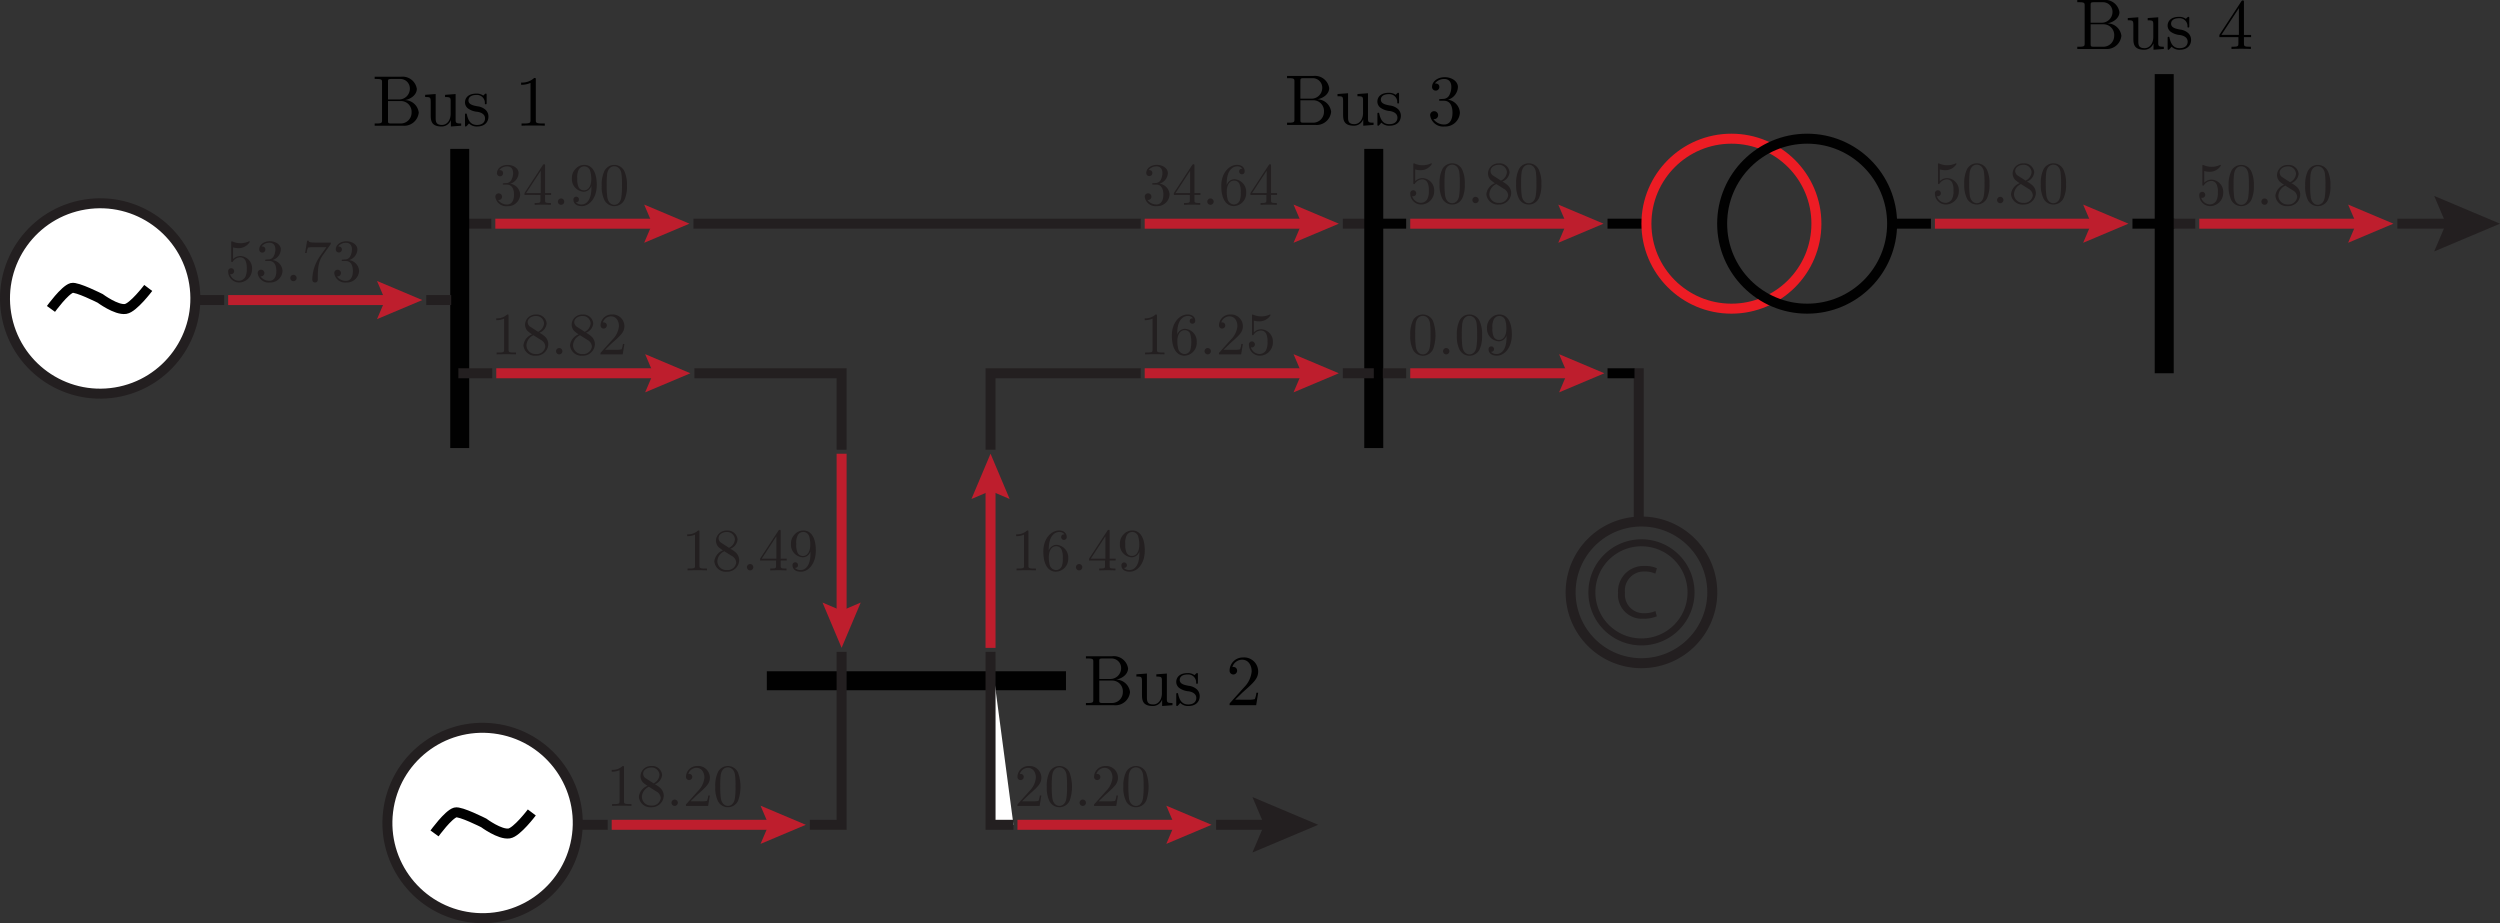 <svg id="Layer_1" data-name="Layer 1" xmlns="http://www.w3.org/2000/svg" viewBox="0 0 250.148 92.371"><rect x="0" y="0" width="250.148" height="92.371" fill="#333333" stroke="none"/><defs><style>.cls-1,.cls-10,.cls-3,.cls-4,.cls-5,.cls-9{fill:none;}.cls-1,.cls-3{stroke:#010101;}.cls-1,.cls-10,.cls-2,.cls-3,.cls-4,.cls-5,.cls-7,.cls-9{stroke-miterlimit:10;}.cls-2{fill:#fff;}.cls-2,.cls-4,.cls-5{stroke:#231f20;}.cls-3{stroke-width:1.9px;}.cls-5{stroke-width:0.7px;}.cls-6{fill:#231f20;}.cls-7,.cls-8{fill:#be1e2d;}.cls-7{stroke:#be1e2d;}.cls-9{stroke:#000;}.cls-10{stroke:#ed1c24;}</style></defs><line class="cls-1" x1="160.849" y1="22.381" x2="164.559" y2="22.381"/><line class="cls-2" x1="134.362" y1="22.381" x2="137.461" y2="22.381"/><line class="cls-2" x1="69.386" y1="22.381" x2="114.139" y2="22.381"/><path class="cls-2" d="M78.785,23.55" transform="translate(-0.657 -1.169)"/><path class="cls-2" d="M67.228,23.55" transform="translate(-0.657 -1.169)"/><line class="cls-2" x1="46.517" y1="22.381" x2="49.163" y2="22.381"/><line class="cls-3" x1="46" y1="14.898" x2="46" y2="44.832"/><line class="cls-4" x1="49.257" y1="37.349" x2="45.863" y2="37.348"/><polyline class="cls-4" points="84.211 44.999 84.211 37.349 69.482 37.349"/><line class="cls-3" x1="76.727" y1="68.115" x2="106.661" y2="68.115"/><line class="cls-3" x1="137.457" y1="14.898" x2="137.457" y2="44.832"/><line class="cls-1" x1="138.365" y1="22.381" x2="140.699" y2="22.381"/><line class="cls-1" x1="213.371" y1="22.381" x2="217.565" y2="22.381"/><path d="M42.557,12.435a1.467,1.467,0,0,1-1.6,1.313H38.146v-.223h.172c.552,0,.566-.078.566-.337V9.407c0-.258-.014-.337-.566-.337h-.172V8.848h2.625a1.44,1.44,0,0,1,1.593,1.212c0,.531-.495.99-1.191,1.127A1.408,1.408,0,0,1,42.557,12.435ZM40.52,11.122a1.082,1.082,0,0,0,1.148-1.062.953.953,0,0,0-.947-.99h-.89c-.337,0-.351.05-.351.287v1.765Zm1.32,1.306a1.075,1.075,0,0,0-1.011-1.148H39.48v1.959c0,.237.014.286.351.286h.9A1.084,1.084,0,0,0,41.84,12.428Z" transform="translate(-0.657 -1.169)"/><path d="M44.845,13.826c-1.09,0-1.09-.652-1.09-1.212V11.538c0-.638,0-.66-.56-.66v-.222l1.055-.079v2.382c0,.372.028.71.631.71.524,0,.868-.488.868-1.112V11.28c0-.352-.057-.4-.559-.4v-.222l1.054-.079v2.547c0,.352.058.4.56.4v.223l-1.033.078v-.645A.978.978,0,0,1,44.845,13.826Z" transform="translate(-0.657 -1.169)"/><path d="M47.492,12.026a.765.765,0,0,1-.309-.61c0-.4.273-.882,1.148-.882a1.106,1.106,0,0,1,.675.2,1.106,1.106,0,0,0,.122-.115c.093-.086.107-.086.143-.086.079,0,.079.05.079.172v.725c0,.136,0,.172-.093.172a.076.076,0,0,1-.086-.065.793.793,0,0,0-.84-.868c-.617,0-.8.294-.8.546,0,.415.48.509.882.588a1.456,1.456,0,0,1,.818.344.925.925,0,0,1,.3.681c0,.517-.33,1-1.155,1a1.073,1.073,0,0,1-.789-.308,1.67,1.67,0,0,0-.143.165c-.137.136-.144.143-.18.143-.079,0-.079-.05-.079-.171v-.947c0-.13,0-.18.094-.18.072,0,.079.029.1.122.136.61.395,1.019,1,1.019.56,0,.811-.287.811-.653,0-.516-.588-.631-.746-.66A1.871,1.871,0,0,1,47.492,12.026Z" transform="translate(-0.657 -1.169)"/><path d="M54.27,13.181c0,.266.022.344.668.344h.229v.223c-.251-.021-.875-.021-1.162-.021s-.911,0-1.162.021v-.223h.23c.645,0,.667-.085.667-.344V9.465a2.156,2.156,0,0,1-.94.186V9.429a1.774,1.774,0,0,0,1.306-.459c.164,0,.164.014.164.186Z" transform="translate(-0.657 -1.169)"/><line class="cls-4" x1="134.362" y1="37.348" x2="137.461" y2="37.348"/><polyline class="cls-4" points="99.113 44.999 99.113 37.349 114.139 37.348"/><line class="cls-4" x1="163.972" y1="36.848" x2="163.972" y2="51.85"/><path class="cls-4" d="M171.987,60.44a7.087,7.087,0,1,0-7.087,7.087A7.088,7.088,0,0,0,171.987,60.44Z" transform="translate(-0.657 -1.169)"/><path class="cls-5" d="M169.86,60.44a4.96,4.96,0,1,0-4.96,4.96A4.959,4.959,0,0,0,169.86,60.44Z" transform="translate(-0.657 -1.169)"/><path class="cls-6" d="M166.438,62.835a3.3,3.3,0,0,1-1.353.243,2.393,2.393,0,0,1-2.529-2.59A2.548,2.548,0,0,1,165.23,57.8a2.742,2.742,0,0,1,1.215.228l-.16.539a2.41,2.41,0,0,0-1.033-.213,1.9,1.9,0,0,0-2,2.112,1.861,1.861,0,0,0,1.967,2.058,2.649,2.649,0,0,0,1.079-.212Z" transform="translate(-0.657 -1.169)"/><path d="M113.725,70.421a1.466,1.466,0,0,1-1.6,1.312h-2.812V71.51h.172c.552,0,.566-.078.566-.336V67.393c0-.258-.014-.338-.566-.338h-.172v-.222h2.625a1.441,1.441,0,0,1,1.593,1.212c0,.531-.495.99-1.191,1.127A1.408,1.408,0,0,1,113.725,70.421Zm-2.037-1.314a1.082,1.082,0,0,0,1.148-1.062.954.954,0,0,0-.947-.99H111c-.337,0-.351.051-.351.287v1.765Zm1.32,1.306A1.075,1.075,0,0,0,112,69.265h-1.349v1.959c0,.237.014.286.351.286h.9A1.083,1.083,0,0,0,113.008,70.413Z" transform="translate(-0.657 -1.169)"/><path d="M116.013,71.812c-1.09,0-1.09-.652-1.09-1.212V69.524c0-.639,0-.66-.56-.66v-.223l1.055-.079v2.382c0,.373.028.711.631.711.524,0,.868-.488.868-1.113V69.265c0-.351-.057-.4-.559-.4v-.223l1.054-.079v2.547c0,.352.058.4.56.4v.223l-1.033.079v-.645A.98.98,0,0,1,116.013,71.812Z" transform="translate(-0.657 -1.169)"/><path d="M118.66,70.011a.762.762,0,0,1-.309-.609c0-.4.273-.883,1.148-.883a1.106,1.106,0,0,1,.675.2.945.945,0,0,0,.122-.115c.093-.086.107-.086.143-.086.079,0,.079.05.079.173v.724c0,.136,0,.172-.093.172-.015,0-.079,0-.086-.064a.792.792,0,0,0-.84-.868c-.617,0-.8.294-.8.545,0,.416.48.509.882.588a1.463,1.463,0,0,1,.818.344.93.93,0,0,1,.3.682c0,.516-.329,1-1.155,1a1.073,1.073,0,0,1-.789-.308,1.521,1.521,0,0,0-.143.165c-.137.136-.144.143-.18.143-.079,0-.079-.05-.079-.172v-.947c0-.129,0-.179.094-.179.072,0,.079.028.1.122.136.609.395,1.019,1,1.019.56,0,.811-.288.811-.654,0-.516-.588-.631-.746-.66A1.871,1.871,0,0,1,118.66,70.011Z" transform="translate(-0.657 -1.169)"/><path d="M125.532,71.181a2.309,2.309,0,0,0,.681-.058,2.357,2.357,0,0,0,.158-.638h.179l-.2,1.248h-2.662c0-.172,0-.187.079-.265l1.378-1.535a2.574,2.574,0,0,0,.753-1.586c0-.588-.309-1.169-.962-1.169a1.034,1.034,0,0,0-.968.731.277.277,0,0,1,.093-.007.363.363,0,0,1,.38.373.377.377,0,1,1-.753-.021,1.326,1.326,0,0,1,1.342-1.3,1.409,1.409,0,0,1,1.52,1.392c0,.717-.43,1.105-1.549,2.095l-.76.739Z" transform="translate(-0.657 -1.169)"/><path d="M133.85,12.356a1.466,1.466,0,0,1-1.6,1.313h-2.812v-.223h.172c.553,0,.567-.079.567-.337V9.328c0-.257-.014-.337-.567-.337h-.172V8.769h2.626a1.44,1.44,0,0,1,1.592,1.212c0,.531-.5.99-1.19,1.126A1.409,1.409,0,0,1,133.85,12.356Zm-2.037-1.313a1.083,1.083,0,0,0,1.148-1.062.954.954,0,0,0-.948-.99h-.889c-.337,0-.352.05-.352.287v1.765Zm1.32,1.305a1.075,1.075,0,0,0-1.012-1.147h-1.349v1.958c0,.237.015.287.352.287h.9A1.084,1.084,0,0,0,133.133,12.348Z" transform="translate(-0.657 -1.169)"/><path d="M136.138,13.748c-1.091,0-1.091-.653-1.091-1.212V11.459c0-.638,0-.66-.559-.66v-.222l1.054-.079v2.381c0,.374.029.711.631.711.524,0,.869-.488.869-1.112V11.2c0-.352-.058-.4-.56-.4v-.222l1.055-.079v2.547c0,.351.057.4.559.4v.223l-1.033.079V13.1A.979.979,0,0,1,136.138,13.748Z" transform="translate(-0.657 -1.169)"/><path d="M138.785,11.946a.762.762,0,0,1-.309-.609c0-.4.273-.883,1.148-.883a1.1,1.1,0,0,1,.674.2.824.824,0,0,0,.122-.114c.094-.087.108-.087.144-.087.079,0,.079.051.079.173v.724c0,.137,0,.173-.094.173a.077.077,0,0,1-.086-.065.791.791,0,0,0-.839-.868c-.617,0-.8.294-.8.545,0,.417.481.509.883.588a1.467,1.467,0,0,1,.818.345.923.923,0,0,1,.3.682c0,.516-.33,1-1.155,1a1.069,1.069,0,0,1-.789-.309,1.9,1.9,0,0,0-.144.165c-.136.137-.143.144-.179.144-.079,0-.079-.051-.079-.173v-.947c0-.129,0-.179.093-.179.072,0,.079.029.1.122.136.61.394,1.019,1,1.019.56,0,.811-.287.811-.653,0-.517-.589-.631-.747-.66A1.866,1.866,0,0,1,138.785,11.946Z" transform="translate(-0.657 -1.169)"/><path d="M146.733,12.442a1.463,1.463,0,0,1-1.529,1.384,1.309,1.309,0,0,1-1.449-1.126.4.4,0,1,1,.8-.014.393.393,0,0,1-.474.394,1.3,1.3,0,0,0,1.1.545c.316,0,.811-.208.811-1.183,0-.7-.266-1.191-.854-1.191h-.316c-.122,0-.172,0-.172-.079s.05-.079.108-.086.222-.014.28-.021a.694.694,0,0,0,.638-.374,1.784,1.784,0,0,0,.2-.818c0-.645-.395-.8-.689-.8a1.16,1.16,0,0,0-.954.444c.107,0,.445,0,.445.358a.366.366,0,1,1-.732-.007c0-.545.545-.975,1.27-.975.689,0,1.32.4,1.32.99a1.382,1.382,0,0,1-1,1.262A1.384,1.384,0,0,1,146.733,12.442Z" transform="translate(-0.657 -1.169)"/><path class="cls-6" d="M52.708,20.638A1.223,1.223,0,0,1,51.431,21.8a1.094,1.094,0,0,1-1.211-.942.336.336,0,1,1,.672-.012.329.329,0,0,1-.4.33,1.093,1.093,0,0,0,.918.456c.264,0,.678-.174.678-.989,0-.588-.222-1-.714-1h-.263c-.1,0-.145,0-.145-.066s.042-.066.091-.072.185-.012.233-.018a.58.58,0,0,0,.534-.312A1.5,1.5,0,0,0,52,18.491c0-.54-.33-.672-.576-.672a.974.974,0,0,0-.8.372c.09,0,.372,0,.372.3a.306.306,0,1,1-.611-.006c0-.456.455-.816,1.062-.816.575,0,1.1.336,1.1.828a1.153,1.153,0,0,1-.839,1.055A1.157,1.157,0,0,1,52.708,20.638Z" transform="translate(-0.657 -1.169)"/><path class="cls-6" d="M53.136,20.674v-.186l1.841-2.813c.048-.072.066-.072.12-.072.1,0,.1.036.1.156v2.729h.6v.186h-.6V21.2c0,.216.011.282.456.282h.126v.186c-.246-.018-.564-.018-.816-.018s-.564,0-.809.018v-.186h.126c.443,0,.455-.066.455-.282v-.521Zm1.631-2.423L53.3,20.488h1.463Z" transform="translate(-0.657 -1.169)"/><path class="cls-6" d="M56.8,21.663a.318.318,0,1,1,.317-.318A.319.319,0,0,1,56.8,21.663Z" transform="translate(-0.657 -1.169)"/><path class="cls-6" d="M59.081,20.356a1.262,1.262,0,0,1-1.2-1.338,1.286,1.286,0,0,1,.384-.971,1.161,1.161,0,0,1,.882-.378c.533,0,1.222.408,1.222,2.021,0,1.289-.731,2.105-1.5,2.105-.51,0-.834-.246-.834-.648a.276.276,0,1,1,.551-.012c0,.1-.048.276-.311.276a.78.78,0,0,0,.588.216c.347,0,.971-.276.971-1.679v-.192A.819.819,0,0,1,59.081,20.356Zm.738-1.217a2.985,2.985,0,0,0-.1-.846.621.621,0,0,0-1.175-.1,1.687,1.687,0,0,0-.126.827,1.955,1.955,0,0,0,.108.816.576.576,0,0,0,.557.378C59.616,20.218,59.819,19.636,59.819,19.139Z" transform="translate(-0.657 -1.169)"/><path class="cls-6" d="M63.166,21.1a1.12,1.12,0,0,1-2.032.09,3.036,3.036,0,0,1-.27-1.445,3.2,3.2,0,0,1,.222-1.361,1.1,1.1,0,0,1,1.043-.714,1.113,1.113,0,0,1,1.02.672,3.21,3.21,0,0,1,.24,1.4A3.177,3.177,0,0,1,63.166,21.1Zm-.341-.186a7.413,7.413,0,0,0,.066-1.241,7.365,7.365,0,0,0-.06-1.169c-.114-.594-.509-.7-.708-.7-.149,0-.6.054-.713.768a8.025,8.025,0,0,0-.048,1.1,8.166,8.166,0,0,0,.066,1.265c.107.576.462.726.7.726C62.393,21.663,62.735,21.483,62.825,20.913Z" transform="translate(-0.657 -1.169)"/><line class="cls-7" x1="49.563" y1="22.382" x2="65.793" y2="22.382"/><polygon class="cls-8" points="64.457 24.292 65.27 22.382 64.457 20.471 68.986 22.381 64.457 24.292"/><line class="cls-7" x1="114.538" y1="22.382" x2="130.768" y2="22.382"/><polygon class="cls-8" points="129.432 24.292 130.245 22.382 129.432 20.471 133.961 22.382 129.432 24.292"/><path class="cls-6" d="M117.684,20.637a1.223,1.223,0,0,1-1.278,1.157,1.093,1.093,0,0,1-1.211-.941.336.336,0,1,1,.672-.012.329.329,0,0,1-.4.33,1.091,1.091,0,0,0,.918.455c.263,0,.677-.174.677-.989,0-.588-.221-1-.713-1h-.264c-.1,0-.145,0-.145-.065s.042-.066.091-.072.186-.012.234-.018a.582.582,0,0,0,.534-.312,1.512,1.512,0,0,0,.168-.684c0-.539-.33-.671-.576-.671a.971.971,0,0,0-.8.371c.09,0,.372,0,.372.3a.306.306,0,1,1-.612-.006c0-.455.456-.815,1.062-.815.575,0,1.1.335,1.1.827a1.157,1.157,0,0,1-.839,1.056A1.156,1.156,0,0,1,117.684,20.637Z" transform="translate(-0.657 -1.169)"/><path class="cls-6" d="M118.111,20.673v-.186l1.841-2.812c.048-.072.067-.072.12-.072.1,0,.1.036.1.156v2.728h.6v.186h-.6V21.2c0,.215.012.281.456.281h.126v.186c-.246-.018-.563-.018-.815-.018s-.565,0-.81.018v-.186h.126c.443,0,.455-.066.455-.281v-.522Zm1.631-2.423-1.463,2.237h1.463Z" transform="translate(-0.657 -1.169)"/><path class="cls-6" d="M121.777,21.662a.318.318,0,1,1,.318-.317A.32.32,0,0,1,121.777,21.662Z" transform="translate(-0.657 -1.169)"/><path class="cls-6" d="M124.147,19.1a1.257,1.257,0,0,1,1.2,1.337,1.283,1.283,0,0,1-1.236,1.355c-.557,0-1.253-.426-1.253-2.027,0-1.325.81-2.1,1.578-2.1.5,0,.761.287.761.647a.276.276,0,1,1-.551.012c0-.27.239-.27.33-.27a.62.62,0,0,0-.529-.239c-.3,0-1.048.216-1.048,1.733V19.7A.827.827,0,0,1,124.147,19.1Zm.557,2.135a1.983,1.983,0,0,0,.1-.8,1.96,1.96,0,0,0-.109-.821.578.578,0,0,0-.557-.372c-.54,0-.732.6-.732,1.067a2.929,2.929,0,0,0,.108.87.689.689,0,0,0,.593.449A.625.625,0,0,0,124.7,21.237Z" transform="translate(-0.657 -1.169)"/><path class="cls-6" d="M125.773,20.673v-.186l1.841-2.812c.048-.072.067-.072.12-.072.1,0,.1.036.1.156v2.728h.6v.186h-.6V21.2c0,.215.012.281.456.281h.126v.186c-.246-.018-.563-.018-.815-.018s-.565,0-.81.018v-.186h.126c.444,0,.455-.066.455-.281v-.522ZM127.4,18.25l-1.463,2.237H127.4Z" transform="translate(-0.657 -1.169)"/><path class="cls-6" d="M51.542,36.156c0,.222.019.288.558.288h.192v.186c-.21-.018-.731-.018-.972-.018s-.761,0-.971.018v-.186h.192c.54,0,.558-.072.558-.288V33.05a1.806,1.806,0,0,1-.785.155V33.02a1.48,1.48,0,0,0,1.09-.384c.138,0,.138.012.138.156Z" transform="translate(-0.657 -1.169)"/><path class="cls-6" d="M55.226,34.885a1.084,1.084,0,0,1,.294.737,1.2,1.2,0,0,1-1.247,1.14,1.145,1.145,0,0,1-1.242-1.038,1.325,1.325,0,0,1,.864-1.1,3.782,3.782,0,0,1-.438-.324.959.959,0,0,1-.264-.659,1.043,1.043,0,0,1,1.085-1,.991.991,0,0,1,1.08.894,1.113,1.113,0,0,1-.726.929A2.53,2.53,0,0,1,55.226,34.885Zm-1.895.839a.9.9,0,0,0,.947.87.863.863,0,0,0,.942-.756.8.8,0,0,0-.449-.659l-.739-.468A1.175,1.175,0,0,0,53.331,35.724ZM54.5,34.369a1.018,1.018,0,0,0,.594-.839.781.781,0,0,0-.821-.744c-.426,0-.816.252-.816.618a.559.559,0,0,0,.3.485Z" transform="translate(-0.657 -1.169)"/><path class="cls-6" d="M56.613,36.63a.318.318,0,1,1,.318-.318A.32.32,0,0,1,56.613,36.63Z" transform="translate(-0.657 -1.169)"/><path class="cls-6" d="M59.888,34.885a1.084,1.084,0,0,1,.294.737,1.2,1.2,0,0,1-1.247,1.14,1.145,1.145,0,0,1-1.242-1.038,1.325,1.325,0,0,1,.864-1.1,3.782,3.782,0,0,1-.438-.324.956.956,0,0,1-.263-.659,1.042,1.042,0,0,1,1.085-1,.991.991,0,0,1,1.079.894,1.113,1.113,0,0,1-.726.929A2.506,2.506,0,0,1,59.888,34.885Zm-1.895.839a.9.9,0,0,0,.948.87.863.863,0,0,0,.941-.756.8.8,0,0,0-.449-.659l-.739-.468A1.175,1.175,0,0,0,57.993,35.724Zm1.169-1.355a1.016,1.016,0,0,0,.594-.839.781.781,0,0,0-.821-.744c-.426,0-.816.252-.816.618a.559.559,0,0,0,.3.485Z" transform="translate(-0.657 -1.169)"/><path class="cls-6" d="M62.282,36.168a1.962,1.962,0,0,0,.571-.048,2.052,2.052,0,0,0,.132-.534h.149l-.168,1.044H60.741c0-.144,0-.156.067-.222l1.151-1.284a2.148,2.148,0,0,0,.629-1.325c0-.492-.258-.977-.8-.977a.863.863,0,0,0-.809.611.26.26,0,0,1,.077-.005.3.3,0,0,1,.318.311.315.315,0,1,1-.63-.017,1.108,1.108,0,0,1,1.121-1.086A1.178,1.178,0,0,1,63.134,33.8c0,.6-.359.924-1.3,1.751l-.636.618Z" transform="translate(-0.657 -1.169)"/><line class="cls-7" x1="49.657" y1="37.349" x2="65.889" y2="37.349"/><polygon class="cls-8" points="64.553 39.258 65.366 37.349 64.553 35.438 69.082 37.349 64.553 39.258"/><line class="cls-7" x1="84.211" y1="45.399" x2="84.21" y2="61.628"/><polygon class="cls-8" points="82.301 60.292 84.21 61.106 86.122 60.292 84.21 64.822 82.301 60.292"/><path class="cls-6" d="M70.644,57.769c0,.222.018.288.557.288h.193v.186c-.21-.019-.732-.019-.972-.019s-.762,0-.972.019v-.186h.193c.54,0,.557-.072.557-.288V54.662a1.793,1.793,0,0,1-.785.156v-.185a1.48,1.48,0,0,0,1.091-.384c.138,0,.138.012.138.156Z" transform="translate(-0.657 -1.169)"/><path class="cls-6" d="M74.327,56.5a1.08,1.08,0,0,1,.294.738,1.2,1.2,0,0,1-1.247,1.139,1.144,1.144,0,0,1-1.241-1.037,1.326,1.326,0,0,1,.863-1.1,3.757,3.757,0,0,1-.437-.324.959.959,0,0,1-.264-.66,1.043,1.043,0,0,1,1.085-1,.99.99,0,0,1,1.079.893,1.113,1.113,0,0,1-.725.93A2.493,2.493,0,0,1,74.327,56.5Zm-1.894.84a.9.9,0,0,0,.947.869.863.863,0,0,0,.942-.755.8.8,0,0,0-.45-.66l-.738-.467A1.172,1.172,0,0,0,72.433,57.337ZM73.6,55.982a1.018,1.018,0,0,0,.594-.84.781.781,0,0,0-.822-.743c-.425,0-.815.252-.815.617a.557.557,0,0,0,.3.486Z" transform="translate(-0.657 -1.169)"/><path class="cls-6" d="M75.715,58.243a.318.318,0,1,1,.317-.318A.319.319,0,0,1,75.715,58.243Z" transform="translate(-0.657 -1.169)"/><path class="cls-6" d="M76.711,57.253v-.186l1.841-2.812c.048-.072.066-.072.12-.072.1,0,.1.036.1.156v2.728h.6v.186h-.6v.522c0,.216.012.282.456.282h.126v.186c-.246-.019-.564-.019-.816-.019s-.564,0-.809.019v-.186h.126c.443,0,.455-.066.455-.282v-.522Zm1.631-2.423-1.463,2.237h1.463Z" transform="translate(-0.657 -1.169)"/><path class="cls-6" d="M80.994,56.935A1.261,1.261,0,0,1,79.8,55.6a1.286,1.286,0,0,1,.384-.972,1.163,1.163,0,0,1,.882-.377c.533,0,1.222.408,1.222,2.02,0,1.29-.731,2.105-1.5,2.105-.51,0-.834-.245-.834-.647a.276.276,0,1,1,.551-.012c0,.1-.047.276-.311.276a.779.779,0,0,0,.588.215c.347,0,.971-.275.971-1.678v-.192A.819.819,0,0,1,80.994,56.935Zm.738-1.217a2.985,2.985,0,0,0-.1-.846.621.621,0,0,0-1.175-.1,1.689,1.689,0,0,0-.126.828,1.948,1.948,0,0,0,.108.815A.576.576,0,0,0,81,56.8C81.529,56.8,81.732,56.216,81.732,55.718Z" transform="translate(-0.657 -1.169)"/><line class="cls-7" x1="99.113" y1="64.822" x2="99.112" y2="48.592"/><polygon class="cls-8" points="97.203 49.928 99.112 49.115 101.023 49.928 99.112 45.399 97.203 49.928"/><path class="cls-6" d="M103.563,57.769c0,.222.019.288.558.288h.192v.186c-.21-.019-.731-.019-.971-.019s-.762,0-.972.019v-.186h.192c.54,0,.558-.072.558-.288V54.662a1.8,1.8,0,0,1-.785.156v-.185a1.483,1.483,0,0,0,1.091-.384c.137,0,.137.012.137.156Z" transform="translate(-0.657 -1.169)"/><path class="cls-6" d="M106.342,55.682a1.257,1.257,0,0,1,1.2,1.337,1.283,1.283,0,0,1-1.236,1.355c-.557,0-1.253-.425-1.253-2.026,0-1.326.81-2.1,1.578-2.1.5,0,.761.287.761.647a.276.276,0,1,1-.551.013c0-.27.239-.27.33-.27a.618.618,0,0,0-.529-.24c-.305,0-1.048.216-1.048,1.733v.144A.827.827,0,0,1,106.342,55.682Zm.557,2.135a1.983,1.983,0,0,0,.1-.8,1.962,1.962,0,0,0-.109-.821.578.578,0,0,0-.557-.372c-.54,0-.732.6-.732,1.067a2.929,2.929,0,0,0,.108.87.688.688,0,0,0,.593.449A.625.625,0,0,0,106.9,57.817Z" transform="translate(-0.657 -1.169)"/><path class="cls-6" d="M108.634,58.243a.318.318,0,1,1,.318-.318A.32.32,0,0,1,108.634,58.243Z" transform="translate(-0.657 -1.169)"/><path class="cls-6" d="M109.631,57.253v-.186l1.84-2.812c.048-.072.067-.072.121-.072.095,0,.095.036.095.156v2.728h.6v.186h-.6v.522c0,.216.012.282.456.282h.126v.186c-.246-.019-.563-.019-.815-.019s-.565,0-.81.019v-.186h.126c.444,0,.455-.066.455-.282v-.522Zm1.63-2.423L109.8,57.067h1.462Z" transform="translate(-0.657 -1.169)"/><path class="cls-6" d="M113.914,56.935a1.26,1.26,0,0,1-1.2-1.337,1.286,1.286,0,0,1,.383-.972,1.163,1.163,0,0,1,.882-.377c.533,0,1.223.408,1.223,2.02,0,1.29-.732,2.105-1.505,2.105-.51,0-.834-.245-.834-.647a.276.276,0,1,1,.552-.012c0,.1-.048.276-.312.276a.78.78,0,0,0,.588.215c.348,0,.972-.275.972-1.678v-.192A.821.821,0,0,1,113.914,56.935Zm.737-1.217a2.949,2.949,0,0,0-.1-.846.621.621,0,0,0-1.174-.1,1.689,1.689,0,0,0-.126.828,1.965,1.965,0,0,0,.107.815.578.578,0,0,0,.558.378C114.448,56.8,114.651,56.216,114.651,55.718Z" transform="translate(-0.657 -1.169)"/><line class="cls-7" x1="114.538" y1="37.349" x2="130.768" y2="37.349"/><polygon class="cls-8" points="129.432 39.258 130.246 37.349 129.432 35.438 133.961 37.349 129.432 39.258"/><path class="cls-6" d="M116.424,36.156c0,.221.018.287.558.287h.192v.186c-.21-.018-.732-.018-.972-.018s-.762,0-.971.018v-.186h.192c.54,0,.558-.072.558-.287V33.049a1.8,1.8,0,0,1-.786.156v-.186a1.483,1.483,0,0,0,1.091-.383c.138,0,.138.011.138.155Z" transform="translate(-0.657 -1.169)"/><path class="cls-6" d="M119.2,34.069a1.257,1.257,0,0,1,1.2,1.337,1.282,1.282,0,0,1-1.235,1.355c-.558,0-1.253-.426-1.253-2.027,0-1.325.81-2.1,1.577-2.1.5,0,.762.287.762.647a.276.276,0,1,1-.552.012c0-.27.24-.27.33-.27a.618.618,0,0,0-.528-.24c-.306,0-1.049.216-1.049,1.733v.144A.827.827,0,0,1,119.2,34.069Zm.558,2.134a3.2,3.2,0,0,0-.006-1.625.579.579,0,0,0-.558-.372c-.54,0-.731.6-.731,1.068a2.946,2.946,0,0,0,.107.869.69.69,0,0,0,.594.45A.627.627,0,0,0,119.76,36.2Z" transform="translate(-0.657 -1.169)"/><path class="cls-6" d="M121.5,36.629a.318.318,0,1,1,.318-.318A.319.319,0,0,1,121.5,36.629Z" transform="translate(-0.657 -1.169)"/><path class="cls-6" d="M124.164,36.167a1.955,1.955,0,0,0,.57-.048,1.956,1.956,0,0,0,.132-.533h.15l-.168,1.043h-2.225c0-.144,0-.156.067-.221l1.151-1.284a2.151,2.151,0,0,0,.629-1.325c0-.492-.258-.978-.8-.978a.864.864,0,0,0-.81.612.228.228,0,0,1,.078-.006.3.3,0,0,1,.318.312.315.315,0,1,1-.63-.018,1.107,1.107,0,0,1,1.121-1.085,1.178,1.178,0,0,1,1.272,1.163c0,.6-.36.923-1.3,1.751l-.636.617Z" transform="translate(-0.657 -1.169)"/><path class="cls-6" d="M126.708,36.761a1.1,1.1,0,0,1-1.085-1.1.3.3,0,1,1,.294.269.281.281,0,0,1-.1-.011.935.935,0,0,0,.881.671.75.75,0,0,0,.642-.39,1.74,1.74,0,0,0,.144-.821,1.846,1.846,0,0,0-.108-.756.586.586,0,0,0-.51-.383.9.9,0,0,0-.773.419c-.025.036-.036.054-.078.054-.084,0-.084-.048-.084-.156V32.785c0-.1,0-.144.06-.144a.171.171,0,0,1,.072.019,1.958,1.958,0,0,0,.8.167,2.006,2.006,0,0,0,.816-.173.088.088,0,0,1,.048-.018.058.058,0,0,1,.06.065,1.308,1.308,0,0,1-1.157.624,1.894,1.894,0,0,1-.51-.078v1.169a1.054,1.054,0,0,1,.761-.3,1.23,1.23,0,0,1,1.14,1.313A1.325,1.325,0,0,1,126.708,36.761Z" transform="translate(-0.657 -1.169)"/><path class="cls-6" d="M142.85,21.636a1.1,1.1,0,0,1-1.085-1.1.3.3,0,1,1,.294.269.27.27,0,0,1-.1-.011.933.933,0,0,0,.881.671.748.748,0,0,0,.641-.39,1.73,1.73,0,0,0,.145-.821,1.845,1.845,0,0,0-.109-.756.586.586,0,0,0-.51-.383.9.9,0,0,0-.773.419c-.024.036-.036.054-.078.054-.084,0-.084-.048-.084-.156V17.66c0-.1,0-.144.06-.144a.171.171,0,0,1,.072.019,1.959,1.959,0,0,0,.8.167,2,2,0,0,0,.815-.173.088.088,0,0,1,.048-.018.058.058,0,0,1,.06.065,1.306,1.306,0,0,1-1.157.624,1.9,1.9,0,0,1-.51-.078v1.169a1.054,1.054,0,0,1,.761-.3,1.23,1.23,0,0,1,1.14,1.313A1.325,1.325,0,0,1,142.85,21.636Z" transform="translate(-0.657 -1.169)"/><path class="cls-6" d="M147,20.941a1.122,1.122,0,0,1-2.033.09,3.039,3.039,0,0,1-.27-1.446,3.191,3.191,0,0,1,.223-1.361,1.1,1.1,0,0,1,1.042-.713,1.11,1.11,0,0,1,1.02.671,3.212,3.212,0,0,1,.24,1.4A3.2,3.2,0,0,1,147,20.941Zm-.342-.186a7.425,7.425,0,0,0,.066-1.241,7.5,7.5,0,0,0-.059-1.17c-.115-.594-.51-.7-.708-.7-.15,0-.6.054-.714.768a8.048,8.048,0,0,0-.048,1.1,8.172,8.172,0,0,0,.066,1.265c.108.575.462.725.7.725C146.228,21.5,146.57,21.325,146.66,20.755Z" transform="translate(-0.657 -1.169)"/><path class="cls-6" d="M148.3,21.5a.318.318,0,1,1,.318-.318A.32.32,0,0,1,148.3,21.5Z" transform="translate(-0.657 -1.169)"/><path class="cls-6" d="M151.574,19.759a1.085,1.085,0,0,1,.294.738,1.2,1.2,0,0,1-1.247,1.139A1.144,1.144,0,0,1,149.38,20.6a1.324,1.324,0,0,1,.863-1.1,3.913,3.913,0,0,1-.438-.323.958.958,0,0,1-.263-.66,1.042,1.042,0,0,1,1.085-1,.99.99,0,0,1,1.079.893,1.11,1.11,0,0,1-.726.929A2.506,2.506,0,0,1,151.574,19.759Zm-1.9.84a.9.9,0,0,0,.948.869.862.862,0,0,0,.941-.755.8.8,0,0,0-.449-.66l-.739-.468A1.176,1.176,0,0,0,149.679,20.6Zm1.169-1.356a1.014,1.014,0,0,0,.594-.839.782.782,0,0,0-.821-.744c-.426,0-.816.252-.816.618a.56.56,0,0,0,.3.486Z" transform="translate(-0.657 -1.169)"/><path class="cls-6" d="M154.664,20.941a1.122,1.122,0,0,1-2.033.09,3.039,3.039,0,0,1-.27-1.446,3.191,3.191,0,0,1,.223-1.361,1.1,1.1,0,0,1,1.043-.713,1.109,1.109,0,0,1,1.019.671,3.212,3.212,0,0,1,.24,1.4A3.2,3.2,0,0,1,154.664,20.941Zm-.342-.186a7.425,7.425,0,0,0,.066-1.241,7.5,7.5,0,0,0-.059-1.17c-.115-.594-.51-.7-.708-.7-.15,0-.6.054-.714.768a8.048,8.048,0,0,0-.048,1.1,8.172,8.172,0,0,0,.066,1.265c.108.575.462.725.7.725C153.89,21.5,154.232,21.325,154.322,20.755Z" transform="translate(-0.657 -1.169)"/><line class="cls-7" x1="141.108" y1="22.382" x2="157.255" y2="22.382"/><polygon class="cls-8" points="155.919 24.292 156.732 22.382 155.919 20.471 160.448 22.381 155.919 24.292"/><path class="cls-6" d="M195.347,21.636a1.1,1.1,0,0,1-1.085-1.1.3.3,0,1,1,.294.269.281.281,0,0,1-.1-.011.935.935,0,0,0,.881.671.75.75,0,0,0,.642-.39,1.74,1.74,0,0,0,.144-.821,1.846,1.846,0,0,0-.108-.756.586.586,0,0,0-.51-.383.9.9,0,0,0-.773.419c-.025.036-.036.054-.078.054-.084,0-.084-.048-.084-.156V17.66c0-.1,0-.144.06-.144a.166.166,0,0,1,.071.019,1.965,1.965,0,0,0,.8.167,2.006,2.006,0,0,0,.816-.173.088.088,0,0,1,.048-.018.058.058,0,0,1,.06.065,1.308,1.308,0,0,1-1.157.624,1.894,1.894,0,0,1-.51-.078v1.169a1.054,1.054,0,0,1,.761-.3,1.23,1.23,0,0,1,1.14,1.313A1.325,1.325,0,0,1,195.347,21.636Z" transform="translate(-0.657 -1.169)"/><path class="cls-6" d="M199.5,20.941a1.121,1.121,0,0,1-2.032.09,3.039,3.039,0,0,1-.27-1.446,3.206,3.206,0,0,1,.222-1.361,1.1,1.1,0,0,1,1.043-.713,1.111,1.111,0,0,1,1.02.671,3.212,3.212,0,0,1,.24,1.4A3.181,3.181,0,0,1,199.5,20.941Zm-.341-.186a7.425,7.425,0,0,0,.066-1.241,7.378,7.378,0,0,0-.06-1.17c-.114-.594-.509-.7-.708-.7-.149,0-.6.054-.714.768a8.217,8.217,0,0,0-.047,1.1,8.172,8.172,0,0,0,.066,1.265c.107.575.462.725.7.725C198.725,21.5,199.067,21.325,199.157,20.755Z" transform="translate(-0.657 -1.169)"/><path class="cls-6" d="M200.8,21.5a.318.318,0,1,1,.318-.318A.319.319,0,0,1,200.8,21.5Z" transform="translate(-0.657 -1.169)"/><path class="cls-6" d="M204.071,19.759a1.085,1.085,0,0,1,.294.738,1.2,1.2,0,0,1-1.248,1.139,1.145,1.145,0,0,1-1.241-1.037,1.325,1.325,0,0,1,.864-1.1,3.821,3.821,0,0,1-.438-.323.96.96,0,0,1-.264-.66,1.042,1.042,0,0,1,1.085-1,.99.99,0,0,1,1.079.893,1.111,1.111,0,0,1-.725.929A2.53,2.53,0,0,1,204.071,19.759Zm-1.9.84a.9.9,0,0,0,.947.869.863.863,0,0,0,.942-.755.8.8,0,0,0-.45-.66l-.738-.468A1.175,1.175,0,0,0,202.176,20.6Zm1.169-1.356a1.015,1.015,0,0,0,.594-.839.782.782,0,0,0-.822-.744c-.425,0-.815.252-.815.618a.557.557,0,0,0,.3.486Z" transform="translate(-0.657 -1.169)"/><path class="cls-6" d="M207.16,20.941a1.121,1.121,0,0,1-2.032.09,3.039,3.039,0,0,1-.27-1.446,3.206,3.206,0,0,1,.222-1.361,1.1,1.1,0,0,1,1.043-.713,1.111,1.111,0,0,1,1.02.671,3.212,3.212,0,0,1,.24,1.4A3.181,3.181,0,0,1,207.16,20.941Zm-.341-.186a7.425,7.425,0,0,0,.066-1.241,7.378,7.378,0,0,0-.06-1.17c-.114-.594-.509-.7-.708-.7-.149,0-.6.054-.713.768a8.048,8.048,0,0,0-.048,1.1,8.172,8.172,0,0,0,.066,1.265c.108.575.462.725.695.725C206.387,21.5,206.729,21.325,206.819,20.755Z" transform="translate(-0.657 -1.169)"/><line class="cls-7" x1="193.605" y1="22.382" x2="209.776" y2="22.382"/><polygon class="cls-8" points="208.44 24.292 209.254 22.382 208.44 20.471 212.97 22.381 208.44 24.292"/><line class="cls-1" x1="189.693" y1="22.381" x2="193.205" y2="22.381"/><circle class="cls-2" cx="10.681" cy="31.033" r="9.524" transform="translate(-5.504 0.951) rotate(-9.245)"/><path class="cls-9" d="M15.49,29.982s-1.5,1.987-2.266,2.1c-.931.142-2.546-1.058-2.546-1.058s-2.346-1.184-2.837-1.045c-.713.2-2.085,2.1-2.085,2.1" transform="translate(-0.657 -1.169)"/><line class="cls-2" x1="42.653" y1="30.023" x2="45.146" y2="30.023"/><line class="cls-2" x1="19.784" y1="30.023" x2="22.43" y2="30.023"/><path class="cls-6" d="M24.572,29.436a1.1,1.1,0,0,1-1.085-1.1.3.3,0,1,1,.294.27.267.267,0,0,1-.1-.012.934.934,0,0,0,.881.671.749.749,0,0,0,.642-.389,1.744,1.744,0,0,0,.144-.822,1.838,1.838,0,0,0-.108-.755.587.587,0,0,0-.51-.384.9.9,0,0,0-.773.42c-.025.035-.036.053-.078.053-.084,0-.084-.047-.084-.155V25.461c0-.1,0-.144.06-.144a.173.173,0,0,1,.071.018,1.951,1.951,0,0,0,.8.168,1.985,1.985,0,0,0,.816-.174.088.088,0,0,1,.048-.018.058.058,0,0,1,.06.066A1.31,1.31,0,0,1,24.489,26a1.888,1.888,0,0,1-.51-.078v1.17a1.055,1.055,0,0,1,.761-.306A1.23,1.23,0,0,1,25.879,28.1,1.324,1.324,0,0,1,24.572,29.436Z" transform="translate(-0.657 -1.169)"/><path class="cls-6" d="M28.927,28.279a1.223,1.223,0,0,1-1.277,1.157,1.093,1.093,0,0,1-1.211-.941.336.336,0,1,1,.672-.012.329.329,0,0,1-.4.33,1.092,1.092,0,0,0,.918.455c.264,0,.678-.173.678-.989,0-.588-.222-1-.714-1h-.263c-.1,0-.145,0-.145-.066s.042-.066.091-.072.185-.012.233-.018a.58.58,0,0,0,.534-.312,1.5,1.5,0,0,0,.168-.684c0-.539-.33-.671-.576-.671a.972.972,0,0,0-.8.371c.09,0,.372,0,.372.3a.306.306,0,1,1-.611-.006c0-.455.455-.815,1.062-.815.575,0,1.1.335,1.1.828a1.154,1.154,0,0,1-.839,1.055A1.156,1.156,0,0,1,28.927,28.279Z" transform="translate(-0.657 -1.169)"/><path class="cls-6" d="M30.021,29.305a.318.318,0,1,1,.317-.318A.32.32,0,0,1,30.021,29.305Z" transform="translate(-0.657 -1.169)"/><path class="cls-6" d="M32.894,26.792a2.637,2.637,0,0,0-.372,1.025,6.722,6.722,0,0,0-.065.984v.306c0,.06,0,.329-.277.329s-.275-.269-.275-.329a4.184,4.184,0,0,1,.737-2.255c.132-.2.606-.852.672-.947H32.073a3.121,3.121,0,0,0-.588.035,1.683,1.683,0,0,0-.15.546h-.15l.2-1.235h.15c.024.114.036.192.767.192h1.457c0,.126,0,.137-.053.21Z" transform="translate(-0.657 -1.169)"/><path class="cls-6" d="M36.589,28.279a1.222,1.222,0,0,1-1.277,1.157A1.093,1.093,0,0,1,34.1,28.5a.336.336,0,1,1,.672-.012.329.329,0,0,1-.4.33,1.091,1.091,0,0,0,.918.455c.263,0,.677-.173.677-.989,0-.588-.221-1-.714-1h-.263c-.1,0-.145,0-.145-.066s.042-.066.091-.072.186-.012.233-.018a.583.583,0,0,0,.535-.312,1.512,1.512,0,0,0,.168-.684c0-.539-.331-.671-.577-.671a.971.971,0,0,0-.8.371c.089,0,.372,0,.372.3a.306.306,0,1,1-.612-.006c0-.455.455-.815,1.062-.815.575,0,1.1.335,1.1.828a1.154,1.154,0,0,1-.839,1.055A1.155,1.155,0,0,1,36.589,28.279Z" transform="translate(-0.657 -1.169)"/><line class="cls-7" x1="22.83" y1="30.024" x2="39.06" y2="30.024"/><polygon class="cls-8" points="37.724 31.933 38.537 30.024 37.724 28.113 42.253 30.023 37.724 31.933"/><circle class="cls-2" cx="48.944" cy="83.515" r="9.524" transform="translate(-40.593 120.695) rotate(-82.966)"/><path class="cls-9" d="M53.869,82.463s-1.5,1.987-2.266,2.1c-.93.143-2.546-1.057-2.546-1.057s-2.345-1.185-2.837-1.046c-.712.2-2.084,2.1-2.084,2.1" transform="translate(-0.657 -1.169)"/><polyline class="cls-4" points="81.03 82.528 84.211 82.528 84.211 67.561 84.211 65.222"/><line class="cls-2" x1="58.162" y1="82.528" x2="60.807" y2="82.528"/><path class="cls-6" d="M63.093,81.336c0,.221.019.287.558.287h.192v.186c-.21-.018-.731-.018-.972-.018s-.761,0-.971.018v-.186h.192c.54,0,.558-.071.558-.287V78.229a1.8,1.8,0,0,1-.786.156V78.2a1.48,1.48,0,0,0,1.091-.384c.138,0,.138.011.138.156Z" transform="translate(-0.657 -1.169)"/><path class="cls-6" d="M66.777,80.064a1.085,1.085,0,0,1,.294.738,1.2,1.2,0,0,1-1.248,1.139A1.145,1.145,0,0,1,64.582,80.9a1.322,1.322,0,0,1,.864-1.1,3.7,3.7,0,0,1-.438-.324.959.959,0,0,1-.264-.66,1.043,1.043,0,0,1,1.085-1,.99.99,0,0,1,1.079.893,1.113,1.113,0,0,1-.725.93A2.507,2.507,0,0,1,66.777,80.064Zm-1.895.84a.9.9,0,0,0,.947.869.863.863,0,0,0,.942-.755.8.8,0,0,0-.45-.66l-.738-.468A1.175,1.175,0,0,0,64.882,80.9Zm1.169-1.355a1.018,1.018,0,0,0,.594-.84.781.781,0,0,0-.822-.743c-.425,0-.815.252-.815.617a.557.557,0,0,0,.3.486Z" transform="translate(-0.657 -1.169)"/><path class="cls-6" d="M68.164,81.809a.318.318,0,1,1,.318-.317A.319.319,0,0,1,68.164,81.809Z" transform="translate(-0.657 -1.169)"/><path class="cls-6" d="M70.833,81.347A2,2,0,0,0,71.4,81.3a2.016,2.016,0,0,0,.131-.534h.15l-.168,1.043H69.292c0-.144,0-.155.067-.221L70.51,80.3a2.151,2.151,0,0,0,.629-1.325c0-.492-.258-.978-.8-.978a.863.863,0,0,0-.809.612.218.218,0,0,1,.077-.006.3.3,0,0,1,.318.312.315.315,0,1,1-.63-.018,1.108,1.108,0,0,1,1.121-1.085,1.178,1.178,0,0,1,1.272,1.163c0,.6-.36.924-1.3,1.751l-.636.617Z" transform="translate(-0.657 -1.169)"/><path class="cls-6" d="M74.529,81.246a1.122,1.122,0,0,1-2.033.09,3.039,3.039,0,0,1-.27-1.446,3.206,3.206,0,0,1,.222-1.361,1.115,1.115,0,0,1,2.063-.042,4.236,4.236,0,0,1,.018,2.759Zm-.342-.186a7.425,7.425,0,0,0,.066-1.241,7.5,7.5,0,0,0-.059-1.17c-.115-.594-.51-.7-.708-.7-.15,0-.6.053-.714.767a8.048,8.048,0,0,0-.048,1.1,8.172,8.172,0,0,0,.066,1.265c.108.576.462.725.7.725C73.755,81.809,74.1,81.63,74.187,81.06Z" transform="translate(-0.657 -1.169)"/><line class="cls-7" x1="61.207" y1="82.529" x2="77.437" y2="82.529"/><polygon class="cls-8" points="76.101 84.438 76.915 82.529 76.101 80.618 80.63 82.528 76.101 84.438"/><polyline class="cls-2" points="99.113 65.222 99.114 67.561 99.114 82.528 101.407 82.528"/><line class="cls-4" x1="127.421" y1="82.527" x2="121.685" y2="82.527"/><polygon class="cls-6" points="125.315 79.75 126.494 82.527 125.314 85.304 131.898 82.528 125.315 79.75"/><path class="cls-6" d="M104,81.347a2,2,0,0,0,.571-.047,2.052,2.052,0,0,0,.132-.534h.149l-.168,1.043h-2.225c0-.144,0-.155.067-.221l1.151-1.284a2.151,2.151,0,0,0,.629-1.325c0-.492-.258-.978-.8-.978a.863.863,0,0,0-.809.612.218.218,0,0,1,.077-.006.3.3,0,0,1,.318.312.315.315,0,1,1-.63-.018,1.108,1.108,0,0,1,1.121-1.085,1.178,1.178,0,0,1,1.272,1.163c0,.6-.359.924-1.295,1.751l-.636.617Z" transform="translate(-0.657 -1.169)"/><path class="cls-6" d="M107.7,81.246a1.122,1.122,0,0,1-2.033.09,3.039,3.039,0,0,1-.27-1.446,3.191,3.191,0,0,1,.223-1.361,1.114,1.114,0,0,1,2.062-.042,4.236,4.236,0,0,1,.018,2.759Zm-.342-.186a7.425,7.425,0,0,0,.066-1.241,7.5,7.5,0,0,0-.059-1.17c-.115-.594-.51-.7-.708-.7-.15,0-.6.053-.714.767a8.048,8.048,0,0,0-.048,1.1,8.172,8.172,0,0,0,.066,1.265c.108.576.462.725.7.725C106.926,81.809,107.268,81.63,107.358,81.06Z" transform="translate(-0.657 -1.169)"/><path class="cls-6" d="M109,81.809a.318.318,0,1,1,.317-.317A.32.32,0,0,1,109,81.809Z" transform="translate(-0.657 -1.169)"/><path class="cls-6" d="M111.667,81.347a2,2,0,0,0,.57-.047,2.052,2.052,0,0,0,.132-.534h.149l-.168,1.043h-2.225c0-.144,0-.155.067-.221l1.151-1.284a2.151,2.151,0,0,0,.629-1.325c0-.492-.258-.978-.8-.978a.864.864,0,0,0-.809.612.218.218,0,0,1,.077-.006.3.3,0,0,1,.318.312.315.315,0,1,1-.63-.018,1.108,1.108,0,0,1,1.122-1.085,1.178,1.178,0,0,1,1.271,1.163c0,.6-.359.924-1.3,1.751l-.636.617Z" transform="translate(-0.657 -1.169)"/><path class="cls-6" d="M115.362,81.246a1.121,1.121,0,0,1-2.032.09,3.029,3.029,0,0,1-.271-1.446,3.191,3.191,0,0,1,.223-1.361,1.114,1.114,0,0,1,2.062-.042,4.236,4.236,0,0,1,.018,2.759Zm-.342-.186a7.425,7.425,0,0,0,.066-1.241,7.5,7.5,0,0,0-.059-1.17c-.114-.594-.51-.7-.708-.7-.15,0-.6.053-.714.767a12.311,12.311,0,0,0,.019,2.369c.107.576.461.725.7.725C114.588,81.809,114.93,81.63,115.02,81.06Z" transform="translate(-0.657 -1.169)"/><line class="cls-7" x1="101.806" y1="82.529" x2="118.036" y2="82.529"/><polygon class="cls-8" points="116.7 84.438 117.513 82.529 116.7 80.618 121.229 82.528 116.7 84.438"/><line class="cls-2" x1="217.367" y1="22.381" x2="219.66" y2="22.381"/><path class="cls-6" d="M221.8,21.794a1.1,1.1,0,0,1-1.085-1.1.3.3,0,1,1,.294.269.26.26,0,0,1-.1-.012.933.933,0,0,0,.881.672.748.748,0,0,0,.641-.39,1.731,1.731,0,0,0,.145-.821,1.845,1.845,0,0,0-.109-.756.586.586,0,0,0-.509-.384.9.9,0,0,0-.774.42c-.024.036-.036.054-.078.054-.084,0-.084-.048-.084-.156V17.818c0-.1,0-.144.061-.144a.18.18,0,0,1,.071.018,1.945,1.945,0,0,0,.8.168,1.983,1.983,0,0,0,.815-.174.088.088,0,0,1,.048-.018.059.059,0,0,1,.061.066,1.308,1.308,0,0,1-1.158.624,1.886,1.886,0,0,1-.509-.078v1.169a1.051,1.051,0,0,1,.76-.306,1.23,1.23,0,0,1,1.14,1.313A1.325,1.325,0,0,1,221.8,21.794Z" transform="translate(-0.657 -1.169)"/><path class="cls-6" d="M225.953,21.1a1.121,1.121,0,0,1-2.033.09,3.036,3.036,0,0,1-.27-1.445,3.191,3.191,0,0,1,.223-1.361,1.1,1.1,0,0,1,1.043-.714,1.11,1.11,0,0,1,1.019.672,3.212,3.212,0,0,1,.24,1.4A3.192,3.192,0,0,1,225.953,21.1Zm-.342-.186a7.413,7.413,0,0,0,.066-1.241,7.488,7.488,0,0,0-.059-1.169c-.115-.594-.51-.7-.708-.7-.15,0-.6.054-.714.768a8.025,8.025,0,0,0-.048,1.1,8.166,8.166,0,0,0,.066,1.265c.108.576.462.726.7.726C225.179,21.662,225.521,21.482,225.611,20.912Z" transform="translate(-0.657 -1.169)"/><path class="cls-6" d="M227.251,21.662a.318.318,0,1,1,.317-.318A.32.32,0,0,1,227.251,21.662Z" transform="translate(-0.657 -1.169)"/><path class="cls-6" d="M230.525,19.917a1.085,1.085,0,0,1,.294.738,1.2,1.2,0,0,1-1.247,1.139,1.144,1.144,0,0,1-1.241-1.037,1.324,1.324,0,0,1,.863-1.1,3.782,3.782,0,0,1-.438-.324.954.954,0,0,1-.263-.659,1.042,1.042,0,0,1,1.085-1,.99.99,0,0,1,1.079.894,1.113,1.113,0,0,1-.726.929A2.506,2.506,0,0,1,230.525,19.917Zm-1.9.84a.9.9,0,0,0,.948.869.863.863,0,0,0,.941-.756.8.8,0,0,0-.449-.659l-.738-.468A1.176,1.176,0,0,0,228.63,20.757ZM229.8,19.4a1.015,1.015,0,0,0,.594-.839.782.782,0,0,0-.821-.744c-.426,0-.816.252-.816.618a.558.558,0,0,0,.3.485Z" transform="translate(-0.657 -1.169)"/><path class="cls-6" d="M233.615,21.1a1.12,1.12,0,0,1-2.032.09,3.025,3.025,0,0,1-.271-1.445,3.191,3.191,0,0,1,.223-1.361,1.1,1.1,0,0,1,1.043-.714,1.11,1.11,0,0,1,1.019.672,3.212,3.212,0,0,1,.24,1.4A3.192,3.192,0,0,1,233.615,21.1Zm-.342-.186a7.413,7.413,0,0,0,.066-1.241,7.488,7.488,0,0,0-.059-1.169c-.114-.594-.51-.7-.708-.7-.15,0-.6.054-.714.768a8.025,8.025,0,0,0-.048,1.1,8.045,8.045,0,0,0,.067,1.265c.107.576.461.726.695.726C232.841,21.662,233.183,21.482,233.273,20.912Z" transform="translate(-0.657 -1.169)"/><line class="cls-7" x1="220.059" y1="22.382" x2="236.289" y2="22.382"/><polygon class="cls-8" points="234.953 24.291 235.766 22.382 234.953 20.471 239.482 22.381 234.953 24.291"/><line class="cls-2" x1="138.365" y1="37.349" x2="140.698" y2="37.349"/><path class="cls-6" d="M144.068,36.067a1.12,1.12,0,0,1-2.032.09,3.039,3.039,0,0,1-.271-1.445,3.209,3.209,0,0,1,.223-1.362,1.1,1.1,0,0,1,1.043-.713,1.111,1.111,0,0,1,1.019.671,4.219,4.219,0,0,1,.018,2.759Zm-.342-.186a7.31,7.31,0,0,0,.067-1.241,7.358,7.358,0,0,0-.06-1.169c-.114-.594-.51-.7-.708-.7-.149,0-.6.054-.714.767a8.048,8.048,0,0,0-.048,1.1,8.051,8.051,0,0,0,.067,1.265c.107.576.462.726.695.726C143.295,36.631,143.636,36.451,143.726,35.881Z" transform="translate(-0.657 -1.169)"/><path class="cls-6" d="M145.366,36.631a.318.318,0,1,1,.317-.318A.32.32,0,0,1,145.366,36.631Z" transform="translate(-0.657 -1.169)"/><path class="cls-6" d="M148.73,36.067a1.12,1.12,0,0,1-2.032.09,3.039,3.039,0,0,1-.271-1.445,3.209,3.209,0,0,1,.223-1.362,1.1,1.1,0,0,1,1.043-.713,1.113,1.113,0,0,1,1.02.671,3.229,3.229,0,0,1,.24,1.4A3.2,3.2,0,0,1,148.73,36.067Zm-.342-.186a7.31,7.31,0,0,0,.067-1.241,7.358,7.358,0,0,0-.06-1.169c-.114-.594-.51-.7-.708-.7-.149,0-.6.054-.714.767a8.048,8.048,0,0,0-.048,1.1,8.051,8.051,0,0,0,.067,1.265c.107.576.462.726.7.726C147.957,36.631,148.3,36.451,148.388,35.881Z" transform="translate(-0.657 -1.169)"/><path class="cls-6" d="M150.645,35.324a1.261,1.261,0,0,1-1.2-1.338,1.288,1.288,0,0,1,.384-.972,1.162,1.162,0,0,1,.882-.377c.533,0,1.222.408,1.222,2.021,0,1.289-.731,2.1-1.5,2.1-.509,0-.834-.246-.834-.648a.276.276,0,1,1,.552-.012c0,.1-.048.276-.311.276a.78.78,0,0,0,.587.216c.348,0,.972-.276.972-1.679v-.192A.821.821,0,0,1,150.645,35.324Zm.737-1.218a2.976,2.976,0,0,0-.095-.845.621.621,0,0,0-1.175-.1,1.691,1.691,0,0,0-.126.828,1.965,1.965,0,0,0,.107.815.578.578,0,0,0,.558.378C151.179,35.185,151.382,34.6,151.382,34.106Z" transform="translate(-0.657 -1.169)"/><line class="cls-7" x1="141.108" y1="37.35" x2="157.338" y2="37.35"/><polygon class="cls-8" points="156.002 39.259 156.815 37.35 156.002 35.439 160.531 37.349 156.002 39.259"/><line class="cls-1" x1="160.85" y1="37.349" x2="163.548" y2="37.348"/><line class="cls-4" x1="245.67" y1="22.381" x2="239.88" y2="22.381"/><polygon class="cls-6" points="243.564 19.604 244.744 22.381 243.564 25.158 250.148 22.381 243.564 19.604"/><line class="cls-3" x1="216.55" y1="7.414" x2="216.55" y2="37.348"/><circle class="cls-10" cx="173.244" cy="22.381" r="8.504"/><circle class="cls-1" cx="180.821" cy="22.381" r="8.504"/><path d="M212.921,4.756a1.467,1.467,0,0,1-1.6,1.313h-2.813V5.846h.173c.552,0,.566-.079.566-.337V1.728c0-.258-.014-.337-.566-.337h-.173V1.169h2.626a1.439,1.439,0,0,1,1.592,1.212c0,.531-.5.99-1.19,1.126A1.41,1.41,0,0,1,212.921,4.756Zm-2.037-1.314a1.082,1.082,0,0,0,1.148-1.061.953.953,0,0,0-.947-.99h-.89c-.337,0-.351.05-.351.287V3.442Zm1.32,1.306A1.074,1.074,0,0,0,211.193,3.6h-1.349V5.559c0,.237.014.287.351.287h.9A1.084,1.084,0,0,0,212.2,4.748Z" transform="translate(-0.657 -1.169)"/><path d="M215.209,6.147c-1.09,0-1.09-.652-1.09-1.212V3.859c0-.639,0-.66-.56-.66V2.976l1.055-.078V5.279c0,.373.028.711.631.711.523,0,.868-.488.868-1.112V3.6c0-.352-.058-.4-.56-.4V2.976l1.055-.078V5.444c0,.352.058.4.56.4v.223l-1.033.078V5.5A.98.98,0,0,1,215.209,6.147Z" transform="translate(-0.657 -1.169)"/><path d="M217.856,4.347a.765.765,0,0,1-.309-.61c0-.4.273-.882,1.148-.882a1.112,1.112,0,0,1,.675.2.877.877,0,0,0,.121-.115c.094-.085.108-.085.144-.085.079,0,.079.05.079.172v.724c0,.137,0,.172-.093.172-.015,0-.08,0-.087-.064a.791.791,0,0,0-.839-.868c-.617,0-.8.294-.8.545,0,.416.48.509.882.589a1.458,1.458,0,0,1,.818.343.93.93,0,0,1,.3.682c0,.516-.33,1-1.155,1a1.072,1.072,0,0,1-.789-.308,1.9,1.9,0,0,0-.144.165c-.136.136-.143.143-.179.143-.079,0-.079-.05-.079-.172V5.028c0-.129,0-.179.094-.179.072,0,.079.029.1.122.136.61.395,1.019,1,1.019.56,0,.811-.288.811-.653,0-.517-.588-.632-.747-.661A1.868,1.868,0,0,1,217.856,4.347Z" transform="translate(-0.657 -1.169)"/><path d="M222.726,4.885V4.662l2.2-3.364c.057-.087.079-.087.143-.087.115,0,.115.043.115.188V4.662h.717v.223h-.717v.624c0,.258.015.337.545.337h.151v.223c-.3-.022-.674-.022-.976-.022s-.674,0-.968.022V5.846h.15c.531,0,.545-.079.545-.337V4.885Zm1.952-2.9-1.751,2.676h1.751Z" transform="translate(-0.657 -1.169)"/></svg>